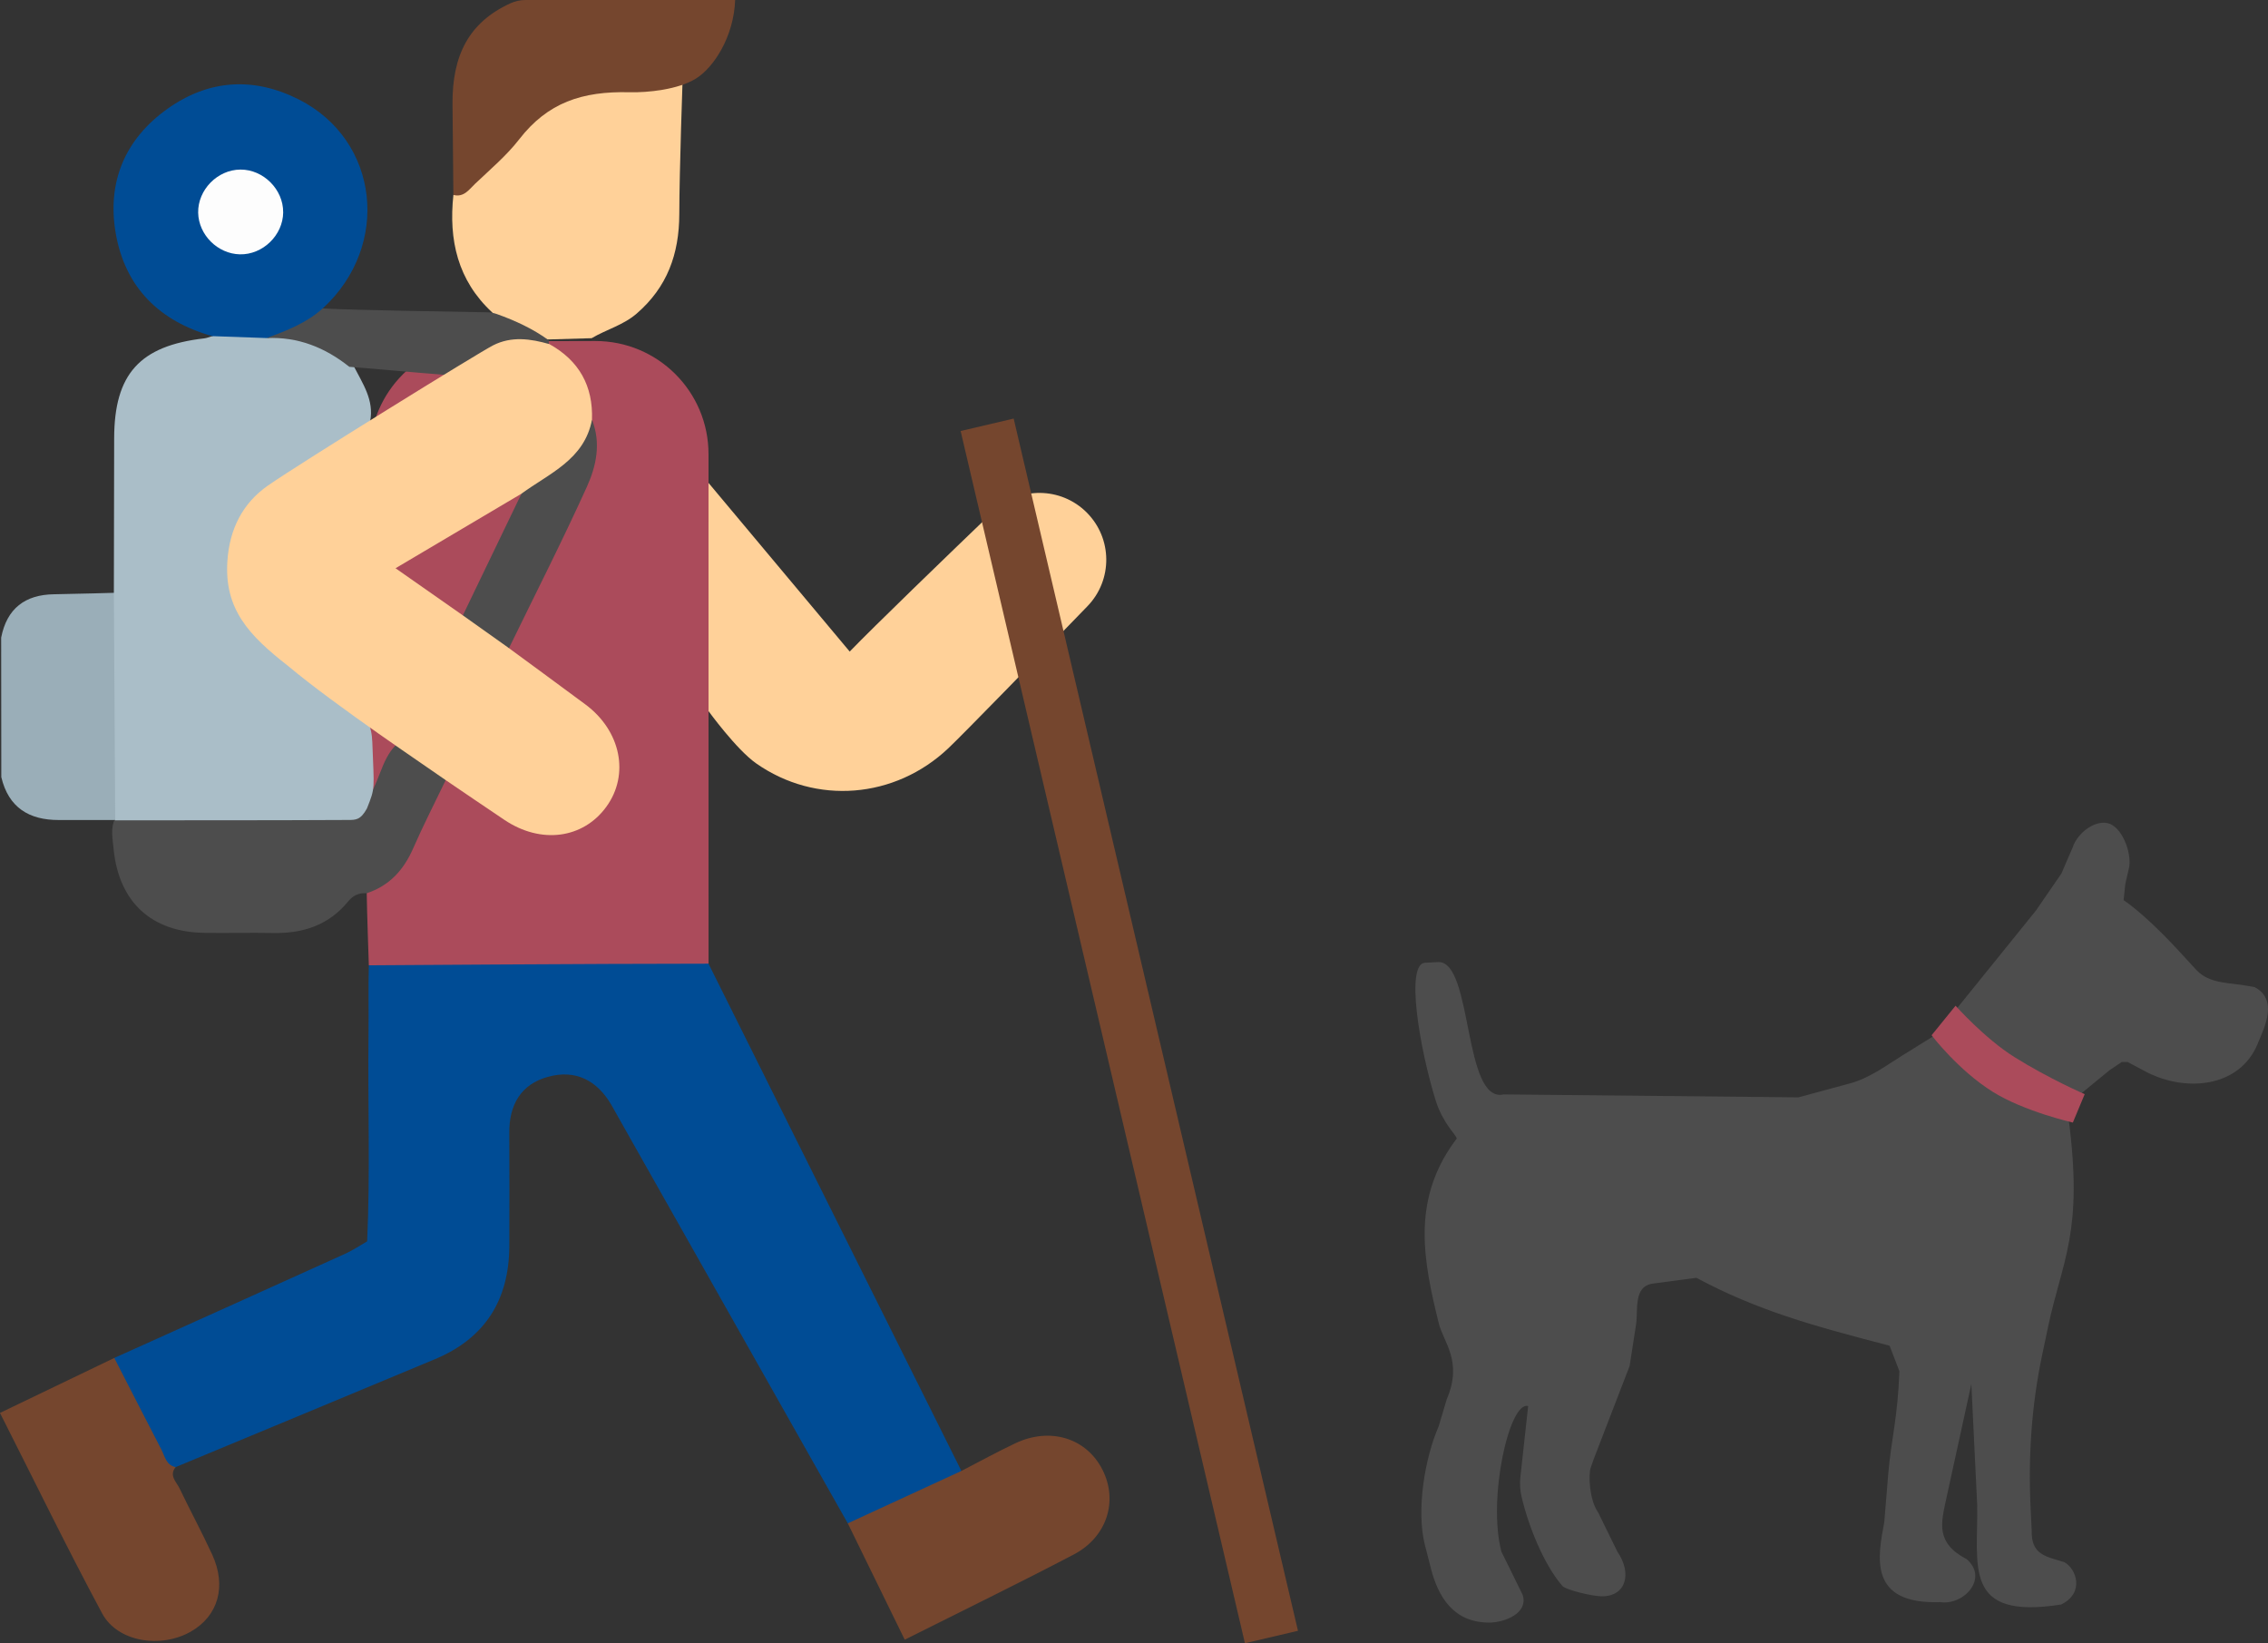 <?xml version="1.0" encoding="UTF-8"?> <svg xmlns="http://www.w3.org/2000/svg" id="a" viewBox="0 0 835.16 605.08"><rect x="0" y="0" width="835.16" height="605.08" fill="#333333" stroke="none"/><defs><style>.b{fill:#004c95;}.c,.d{fill:#ab4b5b;}.e{fill:#9aaeb8;}.f,.g{fill:#4d4d4d;}.h{fill:#75462e;}.i{fill:#fdfdfd;}.d,.g{fill-rule:evenodd;}.j{fill:#aabec8;}.k{fill:#ffd199;}</style></defs><g><path class="g" d="M759.04,590.81c-36.52,5.76-30.55-14.1-30.97-36.77l-2.15-44.42-9.38,42.92c-1.71,8.14-3.86,15.61,7.68,21.59,8.13,7.06-1.04,17.1-9.8,15.81-26.74,.87-22.87-16.88-20.56-29.46l1.5-18.18c1.08-12.38,3.43-20.09,4.07-37.4l-3.61-9.38c-28.85-7.48-48.74-13.03-71.15-25l-16.06,2.13c-7.26,1.07-5.31,9.63-6.17,15.18l-2.35,15.15-13.27,34.41-1.04,2.99c-.88,2.37-.66,11.76,2.78,16.65l7.02,14.32c5.56,8.13,3.11,16.6-5.87,16.44-3.91-.07-13.21-2.44-14.38-3.8-6.85-7.93-12.53-22.1-15.04-32.89-.56-2.39-.69-4.85-.42-7.29l2.85-26.05c-6.85-2.12-15.01,34.02-9.85,53.58l7.85,15.96c2.11,6.81-6.78,10.17-12.33,10.17-13.04,0-18.81-9.24-21.59-20.36l-2.12-8.31c-3.23-12.82,.03-32.02,5.1-43.62l2.99-10.01c5.97-13.91-1.29-20.96-2.99-28.01-5.56-22.65-10.05-44.66,5.56-66.45l1.09-1.49c-.45-1.7-4.95-5.32-7.72-13.87-5.99-19.25-11.33-50.85-3.83-50.85l4.9-.24c12.62,0,8.96,52.14,23.94,48.73l108.54,1.08,19.01-5.15c7.06-1.9,13.03-6.39,19.22-10.25l12.37-7.68c14.32,14.32,28.33,23.08,48.83,30.55,5.57,42.5-2.22,51.93-7.57,77.32l-2.16,10.26c-3.82,18.17-5.11,36.98-4.24,55.57l.42,8.76c-.2,8.97,4.89,9.61,11.95,11.74,4.49,2.36,7.68,11.34-1.07,15.61h0Z"></path><path class="g" d="M781.98,331.44c5.97,4.07,13.46,11.33,19.44,17.73l7.5,8.14c4.9,5.1,12.37,4.47,19.01,5.76l2.33,.42c7.26,3.82,4.95,11.53,2.57,17.3l-1.5,3.62c-6.85,16.47-27.14,17.76-41.47,10.04l-6.39-3.4h-2.16l-4.46,2.99-10.79,8.86c-17.4-7.62-31.68-16.21-43.46-28.04-.8-.8-1.72-2.1-2.49-2.93l29.61-36.66,9.39-13.66,1.92-4.49,2.15-4.94c1.71-5.52,8.75-10.88,13.91-8.76,4.89,2.15,8.1,11.53,6.81,16.48l-1.28,5.56-.63,5.98h0Z"></path><path class="d" d="M711.28,381.2s9.73,12.83,22.51,20.82c11.66,7.29,29.51,11.33,29.51,11.33l4.36-10.45s-13.1-5.67-25.88-13.66c-10.92-6.83-21.67-18.91-21.67-18.91l-8.83,10.88Z"></path></g><g><path class="b" d="M42.09,500.03c28.34-12.77,56.69-25.53,85.01-38.36,2.81-1.27,5.41-3.03,8.1-4.57,1.17-25.53,.19-51.08,.5-76.62,.1-8.48-.12-16.98,.12-25.03,3.26-3.67,7.12-3.44,10.78-3.45,34.61-.12,69.23-.1,103.84-.02,3.7,0,7.54-.14,10.46,2.87,31.04,62.26,62.08,124.52,93.12,186.78-11.62,8.78-25.15,13.92-38.16,20.05-1.22,.58-2.58,.15-3.68-.75-27.69-49.01-55.38-98.02-83.08-147.03-1.31-2.31-2.58-4.64-3.91-6.94-5.3-9.17-13.28-13.28-23.49-10.43-9.94,2.78-14.23,10.35-14.16,20.59,.09,13.84,.04,27.69,.01,41.53-.03,19.86-8.82,34.07-27.33,41.81-31.83,13.3-63.7,26.51-95.55,39.76-2.94,1.74-4.6-.28-5.71-2.36-6.1-11.4-12.24-22.79-17.17-34.77-.41-1.01-.18-2.08,.3-3.06Z"></path><path class="k" d="M400.16,188.71h0c9.5,9.5,9.63,24.86,.28,34.51-18.24,18.83-45.53,46.91-51.26,52.33-19.62,18.55-48.71,20.99-70.74,5.54-7.3-5.12-17.55-19.26-17.55-19.26l-.34-84.38,.19,.17s33.74,40.33,52.15,62.3c9.13-9.44,35.16-34.58,52.84-51.56,9.66-9.28,24.96-9.12,34.44,.35Z"></path><rect class="h" x="186.61" y="369.58" width="458.48" height="20.06" transform="translate(141.23 871.15) rotate(-103.2)"></rect><path class="c" d="M260.91,354.85c-41.1,0-125.09,.6-125.09,.6,0,0-.73-20.94-.78-26.53-.02-.19,.69-102.6,1.1-161.92,.16-22.83,18.67-41.26,41.5-41.32l41.51-.11c23.04-.06,41.75,18.59,41.75,41.63,0,65.96,.02,186.94,.02,187.65Z"></path><path class="k" d="M217.86,124.53l-16.16,.47c-7.84-1.27-14.91-4.11-20.49-9.99-12.69-11.79-16.04-26.66-14.25-43.23,12.11-11.84,24.35-23.55,36.25-35.6,3.47-3.51,6.99-4.87,11.86-4.87,12.13,.01,36.3-2.36,36.3-2.36,0,0-1.18,33.28-1.23,49.9-.04,14.74-4.45,26.87-15.67,36.6-4.94,4.28-11.17,5.87-16.59,9.07Z"></path><path class="h" d="M166.95,71.78c-.07-11.17-.24-22.34-.32-33.49-.12-17.76,5.88-29.98,21.29-37.06,1.75-.81,3.67-1.23,5.6-1.23h77.19c-.5,13.63-7.96,24.95-14.48,28.96s-17.61,5.18-24.41,5.01c-17.51-.44-30.15,3.83-40.62,17.32-4.68,6.03-10.67,11.08-16.25,16.38-2.2,2.09-4.12,5.11-7.99,4.11Z"></path><path class="h" d="M42.09,500.03c5.78,11.26,11.52,22.53,17.35,33.76,1.28,2.47,1.72,5.73,5.23,6.42-2.54,3.17,.32,5.47,1.47,7.88,3.89,8.15,8.21,16.1,11.98,24.3,5.39,11.72,2.24,22.62-7.81,28.38-11.1,6.36-27.04,3.85-32.69-6.66-12.92-24.05-24.85-48.62-37.63-73.84,14.49-6.97,28.29-13.6,42.09-20.24Z"></path><path class="f" d="M164.13,287.25c-4.02,8.38-8.28,16.65-12,25.16-3.48,7.96-8.74,13.74-17.09,16.5-2.82-.19-4.98,.73-6.86,3.04-7.06,8.65-16.5,11.79-27.4,11.6-8.46-.15-16.93,.05-25.39-.05-19.55-.23-31.54-11.24-33.54-30.69-.33-3.86-1.3-7.74,.57-11.49,3.55-2.41,7.63-1.93,11.57-1.94,21.77-.07,43.55,0,65.32-.06,4.2-.01,8.54,.53,12.4-1.7,.94-.81,1.91-1.65,2.76-2.59,5.29-6.04,5.53-14.86,11.29-20.67,8.48,.94,14.62,5.22,18.37,12.9Z"></path><path class="h" d="M312.18,560.93c13.95-6.43,27.9-12.87,41.85-19.3,6.59-3.4,13.1-6.98,19.8-10.16,12.86-6.11,26.22-1.97,32.14,9.73,5.81,11.47,1.71,24.75-10.58,31.2-20.21,10.6-40.75,20.58-62.24,31.37-7.08-14.47-14.02-28.65-20.96-42.84Z"></path><path class="e" d="M.48,286.1c-.02-17.1-.03-34.2-.05-51.31,2.08-10.73,8.82-15.84,19.51-15.97,6.89-.09,23.43-.57,23.43-.57l.98,83.7s-16.87-.02-22.64,0c-11.03,.04-18.6-4.61-21.24-15.84Z"></path><path class="j" d="M42.43,302.05c-.17-27.84-.33-55.68-.5-83.52,.03-19.05,.07-38.1,.11-57.15,.05-23.66,9.42-34.05,33.13-36.78,1.03-.12,2.03-.55,3.05-.84,6.29-2.88,12.95-.93,19.41-1.51,11.6-.18,22.29,2.35,31.01,10.62,.64,.59,1.18,1.26,1.65,1.99,3.25,6.4,7.56,12.49,6,20.31-1.43,3.43-4.56,5.05-7.47,6.88-8.99,5.68-18.15,11.08-26.91,17.12-20.5,14.13-21.65,43.33-2.13,58.8,9.79,7.76,20.19,14.72,30.42,21.89,4.82,3.38,6.68,7.48,6.9,13.39,.64,17.75,1.18,16.51-1.99,24.47-2.37,4.29-4.16,4.2-7,4.21-28.55,.15-57.11,.11-85.66,.13Z"></path><path class="b" d="M98.13,124.48c-6.65-.24-13.3-.48-19.93-.71-19.44-5.45-32.09-17.89-35.57-37.77-3.3-18.86,3.34-34.79,19.1-45.98,15.19-10.79,31.73-11.77,48.28-3.41,29.71,15.01,34.01,53.86,8.81,76.98-3.98,9.15-12.7,9.32-20.68,10.9Z"></path><path class="f" d="M98.13,124.48c7.39-2.69,14.71-5.53,20.68-10.9,12.96,.66,49.49,1.23,60.48,1.41,1.28,.02,2.53,.24,3.73,.67,6.73,2.41,13.19,5.39,19.03,9.61l.05,1.65c-1.04,.77-2.28,1.13-3.47,.86-9.29-2.15-17.1,1.28-24.61,6.21-3.09,2.02-6.34,3.87-10.24,4.03-11.53-.86-23.22-2.04-35.15-2.95-8.92-7.11-18.92-11.13-30.51-10.58Z"></path><path class="k" d="M181.58,127.16c6.78-3.44,13.78-2.44,20.75-.44,10.92,6.09,16.11,15.39,15.66,27.85,1.28,10.34-6.03,15.54-12.83,20.79-3.71,2.87-7.94,5.1-11.85,7.73-14.16,7.98-27.97,16.54-42.41,26.14,6.49,6.67,13.9,10.69,20.31,15.92,5.47,4.43,12.37,7.13,16.21,13.51,9.39,6.91,18.79,13.79,28.15,20.73,13.06,9.69,16.34,25.83,7.69,37.7-8.57,11.77-24.06,13.81-37.44,4.86-7.26-4.85-14.47-9.8-21.7-14.7-5.81-4.13-40.41-27.26-57.99-41.99-14.41-11.26-23.65-20.91-22.38-38.9,.81-11.48,5.51-21.03,14.96-27.6,11.93-8.3,77.49-48.87,82.87-51.6Z"></path><path class="f" d="M187.42,238.66c-5.66-4.02-11.32-8.05-16.98-12.07-.7-1.22-.87-2.6-.28-3.8,6.82-13.92,12.28-28.56,21.86-41.01,10.28-7.51,23.17-12.53,25.96-27.2,3.43,8.51,1.58,17.05-1.86,24.65-9.08,20.03-19.07,39.65-28.7,59.43Z"></path><path class="i" d="M104.28,78.17c-.07,8.45-7.52,15.68-15.97,15.48-8.18-.19-15.18-7.18-15.34-15.32-.16-8.42,7.11-15.85,15.57-15.89,8.43-.05,15.8,7.32,15.73,15.73Z"></path><path class="c" d="M192.02,181.78c-7.19,14.94-14.39,29.87-21.58,44.81-7.74-5.42-15.49-10.84-24.79-17.35,16.48-9.76,31.43-18.61,46.38-27.46Z"></path></g></svg> 